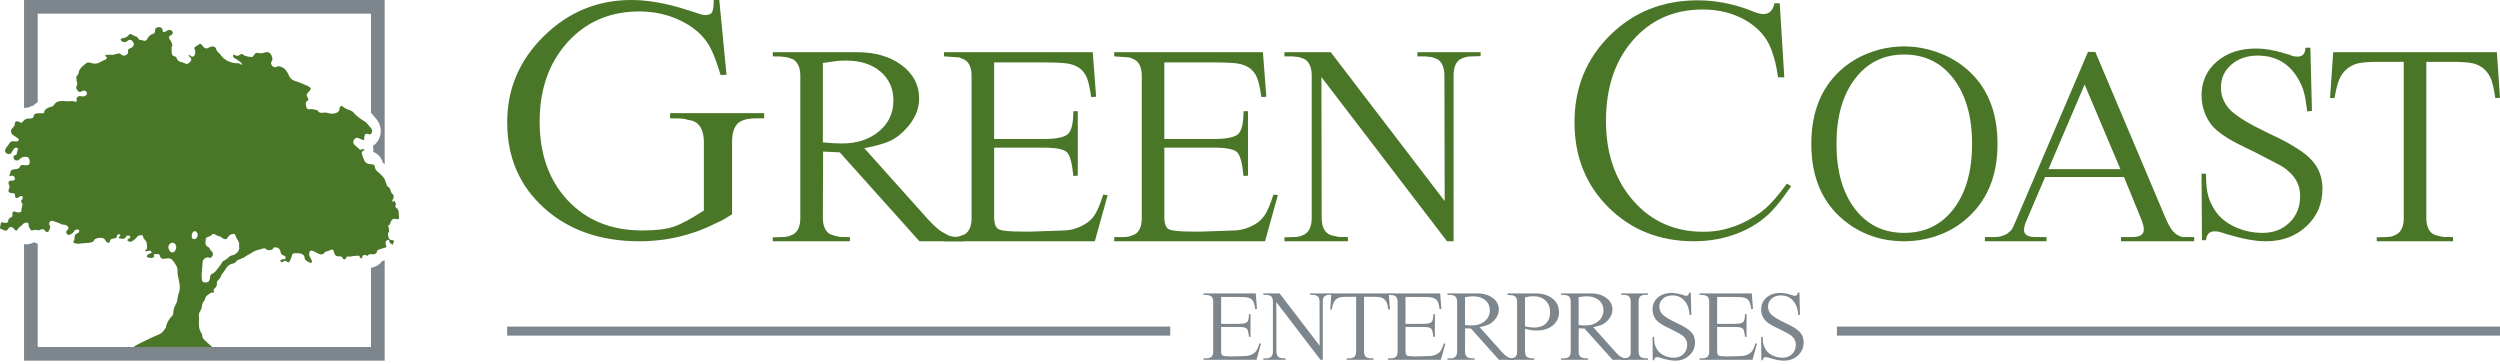 <svg width="337" height="49" viewBox="0 0 337 49" fill="none" xmlns="http://www.w3.org/2000/svg">
<g clip-path="url(#clip0_304_274)">
<path d="M96.21 0H96.961L97.933 10.075L97.138 10.12C96.636 8.402 96.135 7.099 95.635 6.21C94.84 4.819 93.58 3.693 91.857 2.835C90.133 1.977 88.24 1.545 86.178 1.545C82.23 1.545 79.004 2.932 76.501 5.701C73.996 8.47 72.745 12.035 72.745 16.395C72.745 20.785 74.01 24.327 76.544 27.023C79.077 29.718 82.422 31.066 86.575 31.066C88.373 31.066 89.764 30.904 90.751 30.581C91.738 30.258 93.115 29.524 94.883 28.378V19.212C94.883 17.863 94.514 16.951 93.779 16.482C93.454 16.305 93.13 16.202 92.807 16.172C92.542 16.085 92.283 16.027 92.033 15.997C91.782 15.968 91.216 15.953 90.332 15.953V15.246H103.015V15.953H101.91C100.731 15.953 99.899 16.196 99.413 16.684C98.927 17.171 98.683 18.005 98.683 19.188V28.891C98.153 29.217 97.763 29.452 97.513 29.6C97.262 29.748 97.019 29.866 96.784 29.955C93.454 31.669 89.934 32.524 86.222 32.524C80.948 32.524 76.655 31.03 73.341 28.039C70.026 25.049 68.37 21.197 68.37 16.483C68.37 11.976 70.019 8.102 73.318 4.861C76.618 1.622 80.551 0 85.117 0C87.356 0 89.846 0.442 92.586 1.325C93.292 1.562 93.749 1.709 93.956 1.767C94.486 1.943 94.854 2.033 95.061 2.033C95.532 2.033 95.841 1.907 95.989 1.657C96.135 1.407 96.21 0.855 96.21 0Z" fill="#4A7628"/>
<path d="M104.171 7.6V7.035H115.519C117.971 7.035 119.979 7.618 121.547 8.785C123.114 9.952 123.898 11.454 123.898 13.292C123.898 14.707 123.331 16.039 122.2 17.287C121.493 18.066 120.762 18.631 120.007 18.985C119.253 19.338 118.085 19.669 116.506 19.975L125.125 29.597C125.621 30.138 126.051 30.554 126.417 30.847C126.783 31.142 127.203 31.405 127.675 31.641C127.888 31.759 128.124 31.84 128.384 31.887C128.643 31.935 128.986 31.959 129.411 31.959H129.978V32.523H123.943L113.199 20.539L110.958 20.433L110.922 29.342C110.922 30.401 111.226 31.133 111.833 31.533C112.16 31.675 112.452 31.775 112.708 31.834C112.965 31.893 113.152 31.928 113.269 31.941C113.386 31.953 113.818 31.959 114.564 31.959V32.523H104.171V31.991L105.266 31.959C105.667 31.959 105.985 31.928 106.221 31.87C106.456 31.811 106.704 31.709 106.963 31.568C107.576 31.19 107.882 30.459 107.882 29.373V10.22C107.882 9.182 107.576 8.451 106.963 8.025L106.186 7.742C105.973 7.718 105.767 7.689 105.567 7.654C105.366 7.619 104.901 7.6 104.171 7.6ZM110.923 8.484V19.196C111.846 19.291 112.709 19.338 113.513 19.338C115.524 19.338 117.179 18.795 118.481 17.711C119.782 16.626 120.432 15.237 120.432 13.539C120.432 11.937 119.85 10.641 118.687 9.651C117.524 8.66 115.981 8.167 114.057 8.167C113.606 8.167 113.255 8.179 113.006 8.202C112.757 8.225 112.062 8.32 110.923 8.484Z" fill="#4A7628"/>
<path d="M127.255 32.524V31.96H128.373C128.756 31.96 129.057 31.929 129.273 31.871C129.489 31.811 129.754 31.711 130.066 31.569C130.666 31.192 130.967 30.459 130.967 29.373V10.252C130.967 9.168 130.661 8.437 130.049 8.06L129.306 7.742L127.256 7.6V7.035H147.301L147.761 13.045L147.087 13.08C146.921 11.877 146.727 11.005 146.502 10.464C146.277 9.922 145.941 9.49 145.492 9.173C145.042 8.855 144.487 8.648 143.826 8.554C143.164 8.46 142.054 8.413 140.494 8.413H134.008V18.736H140.633C142.347 18.736 143.452 18.518 143.945 18.082C144.438 17.645 144.685 16.614 144.685 14.988H145.286V23.684L144.687 23.72C144.522 21.976 144.228 20.904 143.806 20.503C143.382 20.103 142.313 19.903 140.599 19.903H134.009V29.208C134.009 30.124 134.208 30.689 134.608 30.899C135.008 31.112 136.054 31.216 137.747 31.216H139.088L143.144 31.075C143.732 31.075 144.272 31.005 144.766 30.863C145.259 30.722 145.731 30.521 146.177 30.262C146.764 29.932 147.234 29.489 147.588 28.936C147.94 28.383 148.317 27.482 148.717 26.232L149.316 26.302L147.583 32.524H127.255Z" fill="#4A7628"/>
<path d="M150.199 32.524V31.96H151.316C151.701 31.96 152 31.929 152.217 31.871C152.434 31.811 152.698 31.711 153.01 31.569C153.611 31.192 153.91 30.459 153.91 29.373V10.252C153.91 9.168 153.604 8.437 152.992 8.06L152.249 7.742L150.198 7.6V7.035H170.243L170.703 13.045L170.029 13.08C169.864 11.877 169.669 11.005 169.444 10.464C169.221 9.922 168.883 9.49 168.435 9.173C167.987 8.855 167.431 8.648 166.769 8.554C166.107 8.46 164.997 8.413 163.437 8.413H156.951V18.736H163.575C165.29 18.736 166.395 18.518 166.888 18.082C167.381 17.645 167.628 16.614 167.628 14.988H168.229V23.684L167.629 23.72C167.465 21.976 167.171 20.904 166.748 20.503C166.325 20.103 165.256 19.903 163.542 19.903H156.952V29.208C156.952 30.124 157.152 30.689 157.551 30.899C157.951 31.112 158.997 31.216 160.69 31.216H162.03L166.087 31.075C166.674 31.075 167.216 31.005 167.708 30.863C168.203 30.722 168.673 30.521 169.12 30.262C169.708 29.932 170.178 29.489 170.53 28.936C170.882 28.383 171.259 27.482 171.659 26.232L172.258 26.302L170.527 32.524H150.199Z" fill="#4A7628"/>
<path d="M173.143 32.523V31.991L174.238 31.959C174.637 31.959 174.946 31.928 175.156 31.87C175.369 31.81 175.617 31.709 175.9 31.567C176.512 31.166 176.819 30.434 176.819 29.371V10.188C176.819 9.124 176.512 8.392 175.9 7.99L175.156 7.707L174.238 7.6H173.143V7.035H179.385L194.743 27.107L194.707 10.189C194.707 9.125 194.401 8.393 193.788 7.991L193.047 7.707L192.127 7.601H191.066V7.036H199.586V7.567L198.491 7.601C198.089 7.601 197.783 7.63 197.572 7.689C197.36 7.748 197.112 7.85 196.83 7.991C196.24 8.369 195.945 9.1 195.945 10.185V32.524H195.061L178.127 10.392L178.162 29.342C178.162 30.401 178.456 31.133 179.046 31.533C179.329 31.675 179.564 31.758 179.753 31.781C180.107 31.875 180.337 31.928 180.443 31.941C180.549 31.953 180.967 31.959 181.697 31.959V32.523H173.143Z" fill="#4A7628"/>
<path d="M239.201 0.441H239.907L240.525 10.428H239.685C239.568 9.633 239.443 8.962 239.31 8.417C239.179 7.873 238.994 7.275 238.759 6.627C238.139 5.008 236.99 3.711 235.311 2.739C233.633 1.767 231.703 1.281 229.522 1.281C225.663 1.281 222.526 2.666 220.11 5.434C217.693 8.204 216.486 11.828 216.486 16.306C216.486 20.665 217.709 24.245 220.154 27.044C222.598 29.843 225.751 31.241 229.61 31.241C230.582 31.241 231.503 31.14 232.371 30.933C233.24 30.726 234.088 30.433 234.913 30.049C236.18 29.431 237.203 28.782 237.984 28.104C238.764 27.426 239.729 26.308 240.877 24.746L241.453 25.1C240.658 26.248 239.98 27.147 239.419 27.796C238.181 29.297 236.592 30.461 234.646 31.286C232.702 32.111 230.597 32.522 228.327 32.522C223.732 32.522 219.902 31.006 216.838 27.971C213.774 24.938 212.242 21.107 212.242 16.482C212.242 11.828 213.833 7.924 217.015 4.771C220.196 1.62 224.144 0.043 228.859 0.043C231.156 0.043 233.454 0.471 235.751 1.324C236.636 1.707 237.283 1.899 237.696 1.899C238.493 1.9 238.994 1.414 239.201 0.441Z" fill="#4A7628"/>
<path d="M244.164 19.407C244.164 14.953 245.614 11.523 248.513 9.119C249.622 8.201 250.888 7.492 252.314 6.999C253.74 6.503 255.194 6.256 256.679 6.256C258.141 6.256 259.592 6.503 261.029 6.999C262.465 7.492 263.75 8.201 264.881 9.119C267.803 11.499 269.265 14.93 269.265 19.407C269.265 23.814 267.803 27.231 264.881 29.659C263.796 30.578 262.542 31.286 261.116 31.78C259.691 32.274 258.211 32.522 256.679 32.522C253.545 32.522 250.822 31.567 248.513 29.659C245.614 27.254 244.164 23.839 244.164 19.407ZM256.679 7.351C253.923 7.351 251.713 8.441 250.052 10.621C248.39 12.802 247.558 15.73 247.558 19.407C247.558 23.06 248.383 25.97 250.034 28.139C251.683 30.307 253.899 31.391 256.679 31.391C259.484 31.391 261.711 30.306 263.361 28.139C265.011 25.97 265.834 23.06 265.834 19.407C265.834 15.73 265.005 12.802 263.344 10.621C261.681 8.441 259.461 7.351 256.679 7.351Z" fill="#4A7628"/>
<path d="M267.568 32.524V31.959H268.629H268.807C269.371 31.959 269.843 31.864 270.22 31.675C270.314 31.629 270.402 31.587 270.486 31.552C270.568 31.517 270.679 31.427 270.821 31.287C271.009 31.169 271.175 30.981 271.316 30.721L271.811 29.589L281.461 7H282.451L291.997 29.589C292.185 29.973 292.316 30.236 292.385 30.378C292.622 30.809 292.846 31.121 293.057 31.312C293.175 31.456 293.37 31.599 293.641 31.743C293.911 31.887 294.14 31.959 294.33 31.959H294.931H295.779V32.524H285.914V31.959H287.152H287.401C288.461 31.959 288.99 31.616 288.99 30.931C288.99 30.623 288.879 30.173 288.653 29.583L286.315 23.863H275.678L273.232 29.593C272.967 30.158 272.835 30.629 272.835 31.004C272.835 31.64 273.366 31.959 274.426 31.959H274.673H275.875V32.524H267.568ZM281.007 11.392L276.132 22.801H285.829L281.007 11.392Z" fill="#4A7628"/>
<path d="M296.767 23.403L297.371 23.438C297.371 24.734 297.471 25.729 297.672 26.425C297.87 27.121 298.195 27.799 298.642 28.458C299.255 29.354 300.139 30.067 301.293 30.596C302.449 31.127 303.686 31.392 305.005 31.392C306.466 31.392 307.674 30.927 308.63 29.996C309.585 29.066 310.061 27.869 310.061 26.408C310.061 25.229 309.638 24.215 308.788 23.367C308.458 23.038 308.134 22.766 307.816 22.554C307.497 22.343 306.821 21.977 305.785 21.459L304.157 20.61L302.566 19.833C300.963 19.079 299.761 18.36 298.958 17.676C298.254 17.111 297.71 16.403 297.336 15.554C296.956 14.706 296.767 13.811 296.767 12.867C296.767 11.006 297.452 9.486 298.819 8.307C300.186 7.129 301.955 6.54 304.121 6.54C305.275 6.54 306.538 6.753 307.904 7.176C308.234 7.27 308.464 7.337 308.592 7.371C308.723 7.406 308.812 7.448 308.858 7.493C309.163 7.588 309.435 7.635 309.673 7.635C310.401 7.635 310.767 7.236 310.767 6.434H311.438L311.651 14.954L311.015 15.024C310.873 13.846 310.719 12.962 310.555 12.373C310.39 11.784 310.117 11.171 309.742 10.535C308.517 8.507 306.713 7.493 304.333 7.493C302.919 7.493 301.74 7.895 300.798 8.697C299.854 9.498 299.383 10.535 299.383 11.808C299.383 12.988 299.831 14.024 300.726 14.919C301.197 15.343 301.804 15.785 302.547 16.244C303.29 16.705 304.368 17.276 305.783 17.959C306.889 18.478 307.649 18.849 308.063 19.073C308.475 19.297 308.904 19.551 309.353 19.834C310.649 20.588 311.593 21.413 312.181 22.307C312.77 23.203 313.066 24.252 313.066 25.454C313.066 27.482 312.342 29.167 310.898 30.508C309.455 31.852 307.631 32.523 305.43 32.523C304.719 32.523 303.92 32.442 303.031 32.276C302.144 32.112 301.191 31.876 300.173 31.568C299.698 31.404 299.356 31.298 299.144 31.252C298.93 31.205 298.729 31.18 298.54 31.18C297.829 31.18 297.439 31.581 297.369 32.383H296.825L296.767 23.403Z" fill="#4A7628"/>
<path d="M314.092 13.22L314.515 7.035H336.577L337 13.186L336.363 13.22C336.198 12.076 336.015 11.238 335.815 10.712C335.614 10.184 335.308 9.729 334.897 9.343C334.483 8.957 333.982 8.693 333.394 8.553C332.804 8.413 331.862 8.341 330.566 8.341H327.067V29.342C327.067 30.401 327.359 31.133 327.949 31.533C328.232 31.675 328.467 31.758 328.658 31.781C329.01 31.875 329.248 31.928 329.364 31.941C329.481 31.953 329.918 31.959 330.672 31.959V32.523H320.385V31.991L321.479 31.959C321.88 31.959 322.187 31.928 322.399 31.87C322.612 31.811 322.847 31.709 323.106 31.568C323.72 31.19 324.025 30.459 324.025 29.373V8.341H320.536C319.387 8.341 318.531 8.401 317.967 8.518C317.403 8.635 316.892 8.875 316.433 9.238C315.975 9.601 315.624 10.056 315.376 10.605C315.131 11.156 314.901 12.027 314.69 13.22L314.092 13.22Z" fill="#4A7628"/>
<path d="M162.236 48.502V48.304H162.629C162.764 48.304 162.868 48.293 162.946 48.272C163.022 48.252 163.115 48.217 163.224 48.166C163.436 48.034 163.541 47.776 163.541 47.395V40.677C163.541 40.296 163.433 40.039 163.217 39.906L162.956 39.796L162.236 39.745V39.547H169.279L169.44 41.658L169.204 41.67C169.145 41.248 169.077 40.941 168.998 40.752C168.919 40.561 168.801 40.41 168.643 40.298C168.486 40.185 168.291 40.113 168.058 40.081C167.825 40.047 167.436 40.031 166.888 40.031H164.609V43.658H166.936C167.538 43.658 167.927 43.581 168.099 43.428C168.272 43.274 168.36 42.913 168.36 42.341H168.57V45.397L168.36 45.408C168.302 44.796 168.198 44.419 168.051 44.278C167.903 44.136 167.526 44.067 166.923 44.067H164.609V47.335C164.609 47.658 164.678 47.856 164.819 47.929C164.96 48.005 165.328 48.042 165.923 48.042H166.393L167.819 47.993C168.025 47.993 168.215 47.967 168.388 47.917C168.562 47.868 168.728 47.797 168.884 47.705C169.091 47.59 169.256 47.435 169.38 47.24C169.503 47.045 169.636 46.73 169.776 46.289L169.987 46.316L169.379 48.501H162.236V48.502Z" fill="#7D868C"/>
<path d="M170.297 48.502V48.315L170.683 48.304C170.823 48.304 170.931 48.293 171.006 48.272C171.081 48.252 171.167 48.217 171.266 48.166C171.481 48.025 171.589 47.767 171.589 47.394V40.655C171.589 40.28 171.482 40.024 171.266 39.882L171.006 39.783L170.683 39.745H170.297V39.547H172.491L177.886 46.599L177.875 40.655C177.875 40.283 177.767 40.024 177.551 39.882L177.291 39.783L176.968 39.745H176.595V39.547H179.589V39.734L179.203 39.745C179.063 39.745 178.956 39.756 178.881 39.777C178.806 39.797 178.719 39.833 178.62 39.882C178.412 40.014 178.31 40.273 178.31 40.654V48.502H177.999L172.048 40.727L172.061 47.384C172.061 47.756 172.164 48.013 172.371 48.155C172.471 48.203 172.553 48.233 172.619 48.241C172.743 48.275 172.825 48.293 172.862 48.297C172.898 48.302 173.046 48.304 173.303 48.304V48.502H170.297Z" fill="#7D868C"/>
<path d="M179.315 41.721L179.463 39.547H187.215L187.363 41.709L187.14 41.721C187.083 41.317 187.017 41.024 186.948 40.839C186.877 40.653 186.77 40.494 186.625 40.357C186.479 40.222 186.303 40.13 186.097 40.08C185.889 40.03 185.558 40.006 185.102 40.006H183.872V47.384C183.872 47.755 183.976 48.013 184.183 48.154C184.283 48.203 184.366 48.232 184.432 48.24C184.556 48.275 184.639 48.292 184.68 48.297C184.721 48.301 184.875 48.303 185.141 48.303V48.502H181.526V48.315L181.91 48.303C182.052 48.303 182.159 48.292 182.234 48.271C182.309 48.252 182.392 48.217 182.482 48.165C182.697 48.033 182.806 47.776 182.806 47.395V40.007H181.58C181.176 40.007 180.874 40.027 180.677 40.068C180.479 40.109 180.299 40.193 180.138 40.32C179.977 40.448 179.853 40.608 179.766 40.801C179.68 40.995 179.599 41.301 179.525 41.721H179.315Z" fill="#7D868C"/>
<path d="M187.09 48.502V48.304H187.483C187.618 48.304 187.723 48.293 187.799 48.272C187.876 48.252 187.968 48.217 188.078 48.166C188.289 48.034 188.395 47.776 188.395 47.395V40.677C188.395 40.296 188.287 40.039 188.072 39.906L187.811 39.796L187.091 39.745V39.547H194.133L194.294 41.658L194.058 41.67C194 41.248 193.931 40.941 193.852 40.752C193.774 40.561 193.655 40.41 193.498 40.298C193.339 40.185 193.146 40.113 192.912 40.081C192.679 40.047 192.29 40.031 191.741 40.031H189.463V43.658H191.79C192.393 43.658 192.78 43.581 192.953 43.428C193.127 43.274 193.214 42.913 193.214 42.341H193.425V45.397L193.214 45.408C193.157 44.796 193.054 44.419 192.905 44.278C192.756 44.136 192.38 44.067 191.778 44.067H189.463V47.335C189.463 47.658 189.533 47.856 189.673 47.929C189.814 48.005 190.182 48.042 190.776 48.042H191.247L192.673 47.993C192.88 47.993 193.068 47.967 193.242 47.917C193.417 47.868 193.581 47.797 193.739 47.705C193.944 47.59 194.11 47.435 194.233 47.24C194.359 47.045 194.491 46.73 194.631 46.289L194.841 46.316L194.232 48.501H187.09V48.502Z" fill="#7D868C"/>
<path d="M195.114 39.745V39.547H199.101C199.963 39.547 200.669 39.752 201.219 40.162C201.771 40.571 202.044 41.099 202.044 41.746C202.044 42.243 201.846 42.71 201.449 43.149C201.2 43.424 200.943 43.622 200.678 43.746C200.415 43.87 200.003 43.987 199.448 44.094L202.476 47.475C202.651 47.665 202.802 47.812 202.93 47.915C203.058 48.017 203.205 48.111 203.372 48.193C203.447 48.233 203.53 48.263 203.622 48.279C203.713 48.296 203.833 48.304 203.983 48.304H204.181V48.502H202.061L198.286 44.292L197.498 44.255L197.486 47.385C197.486 47.757 197.592 48.014 197.806 48.156C197.921 48.204 198.023 48.241 198.113 48.26C198.203 48.281 198.268 48.294 198.31 48.298C198.351 48.302 198.502 48.304 198.765 48.304V48.502H195.113V48.316L195.499 48.304C195.64 48.304 195.752 48.294 195.834 48.272C195.916 48.254 196.003 48.218 196.094 48.166C196.31 48.034 196.417 47.776 196.417 47.396V40.665C196.417 40.3 196.31 40.044 196.094 39.894L195.821 39.795C195.746 39.787 195.674 39.776 195.604 39.764C195.534 39.752 195.371 39.745 195.114 39.745ZM197.487 40.055V43.82C197.811 43.854 198.114 43.869 198.397 43.869C199.103 43.869 199.686 43.678 200.142 43.297C200.599 42.918 200.829 42.427 200.829 41.831C200.829 41.268 200.624 40.814 200.214 40.466C199.806 40.117 199.264 39.943 198.587 39.943C198.429 39.943 198.306 39.949 198.219 39.956C198.13 39.964 197.887 39.998 197.487 40.055Z" fill="#7D868C"/>
<path d="M203.224 39.76V39.547H206.907C207.89 39.547 208.678 39.777 209.268 40.237C209.86 40.696 210.155 41.315 210.155 42.094C210.155 42.812 209.879 43.403 209.324 43.862C208.772 44.322 208.058 44.553 207.184 44.553C206.891 44.553 206.654 44.541 206.472 44.517C206.289 44.49 205.987 44.429 205.572 44.33V47.385C205.572 47.757 205.676 48.014 205.883 48.155C205.999 48.204 206.102 48.241 206.194 48.26C206.284 48.281 206.348 48.294 206.385 48.297C206.422 48.302 206.571 48.304 206.827 48.304V48.502H203.224V48.315L203.609 48.304C203.742 48.304 203.846 48.293 203.92 48.272C203.996 48.253 204.086 48.217 204.193 48.168C204.401 48.036 204.504 47.778 204.504 47.4V40.701C204.504 40.321 204.401 40.064 204.193 39.933L203.92 39.812L203.224 39.76ZM206.694 39.933C206.495 39.933 206.333 39.941 206.208 39.957C206.083 39.975 205.871 40.015 205.571 40.081V43.982C205.838 44.047 206.075 44.094 206.279 44.118C206.483 44.142 206.669 44.156 206.836 44.156C207.486 44.156 208.001 43.972 208.382 43.603C208.76 43.235 208.951 42.736 208.951 42.107C208.951 41.434 208.747 40.905 208.34 40.516C207.933 40.128 207.384 39.933 206.694 39.933Z" fill="#7D868C"/>
<path d="M210.43 39.745V39.547H214.416C215.277 39.547 215.982 39.752 216.533 40.162C217.084 40.571 217.359 41.099 217.359 41.746C217.359 42.243 217.161 42.71 216.763 43.149C216.515 43.424 216.257 43.622 215.991 43.746C215.727 43.87 215.317 43.987 214.762 44.094L217.791 47.475C217.964 47.665 218.116 47.812 218.244 47.915C218.372 48.017 218.52 48.111 218.686 48.193C218.762 48.233 218.845 48.263 218.936 48.279C219.027 48.296 219.146 48.304 219.295 48.304H219.495V48.502H217.374L213.6 44.292L212.813 44.255L212.8 47.385C212.8 47.757 212.906 48.014 213.12 48.156C213.235 48.204 213.337 48.241 213.428 48.26C213.518 48.281 213.584 48.294 213.624 48.298C213.665 48.302 213.818 48.304 214.08 48.304V48.502H210.429V48.316L210.813 48.304C210.955 48.304 211.064 48.294 211.148 48.272C211.231 48.254 211.318 48.218 211.409 48.166C211.623 48.034 211.732 47.776 211.732 47.396V40.665C211.732 40.3 211.623 40.044 211.409 39.894L211.136 39.795C211.061 39.787 210.988 39.776 210.917 39.764C210.85 39.752 210.685 39.745 210.43 39.745ZM212.8 40.055V43.82C213.125 43.854 213.428 43.869 213.71 43.869C214.418 43.869 215 43.678 215.457 43.297C215.914 42.918 216.143 42.427 216.143 41.831C216.143 41.268 215.937 40.814 215.529 40.466C215.119 40.117 214.577 39.943 213.902 39.943C213.744 39.943 213.62 39.949 213.532 39.956C213.444 39.964 213.201 39.998 212.8 40.055Z" fill="#7D868C"/>
<path d="M218.539 48.502V48.316L218.924 48.304C219.065 48.304 219.177 48.294 219.26 48.272C219.342 48.252 219.425 48.218 219.508 48.166L219.682 48.006C219.739 47.929 219.776 47.862 219.793 47.799C219.811 47.738 219.819 47.603 219.819 47.395V47.283V40.655C219.819 40.28 219.71 40.024 219.495 39.882L219.235 39.783L218.924 39.745H218.539V39.547H222.154V39.734L221.782 39.745C221.641 39.745 221.532 39.756 221.458 39.777C221.383 39.797 221.296 39.833 221.199 39.882C220.991 40.014 220.886 40.273 220.886 40.654V47.382C220.886 47.748 220.994 48.005 221.204 48.155C221.322 48.204 221.412 48.233 221.47 48.242C221.579 48.276 221.656 48.294 221.698 48.298C221.74 48.302 221.892 48.304 222.155 48.304V48.502H218.539Z" fill="#7D868C"/>
<path d="M222.763 45.409L222.975 45.422C222.975 45.878 223.009 46.228 223.079 46.471C223.15 46.716 223.265 46.954 223.421 47.185C223.636 47.5 223.948 47.751 224.354 47.938C224.759 48.124 225.193 48.218 225.657 48.218C226.172 48.218 226.594 48.054 226.931 47.726C227.266 47.4 227.433 46.979 227.433 46.466C227.433 46.053 227.284 45.695 226.988 45.397C226.871 45.281 226.758 45.186 226.645 45.113C226.533 45.038 226.295 44.909 225.931 44.727L225.36 44.429L224.802 44.156C224.237 43.891 223.815 43.637 223.533 43.397C223.285 43.199 223.094 42.95 222.964 42.652C222.83 42.353 222.763 42.039 222.763 41.709C222.763 41.054 223.002 40.52 223.484 40.105C223.963 39.693 224.585 39.485 225.348 39.485C225.753 39.485 226.195 39.559 226.676 39.708C226.791 39.743 226.872 39.764 226.919 39.777C226.963 39.79 226.995 39.804 227.011 39.821C227.118 39.853 227.214 39.871 227.296 39.871C227.554 39.871 227.681 39.729 227.681 39.447H227.918L227.993 42.441L227.77 42.466C227.72 42.052 227.665 41.741 227.607 41.535C227.55 41.327 227.455 41.113 227.322 40.889C226.891 40.176 226.258 39.821 225.421 39.821C224.924 39.821 224.51 39.962 224.179 40.242C223.849 40.524 223.682 40.888 223.682 41.335C223.682 41.749 223.84 42.114 224.155 42.427C224.319 42.577 224.533 42.732 224.795 42.894C225.054 43.055 225.434 43.256 225.93 43.495C226.32 43.678 226.588 43.809 226.732 43.888C226.877 43.966 227.026 44.056 227.186 44.155C227.64 44.42 227.972 44.709 228.179 45.024C228.385 45.339 228.49 45.708 228.49 46.13C228.49 46.842 228.235 47.433 227.728 47.905C227.221 48.378 226.581 48.615 225.808 48.615C225.556 48.615 225.276 48.585 224.963 48.526C224.652 48.469 224.318 48.386 223.959 48.278C223.793 48.221 223.673 48.183 223.597 48.165C223.522 48.15 223.452 48.141 223.386 48.141C223.136 48.141 222.999 48.282 222.974 48.564H222.783L222.763 45.409Z" fill="#7D868C"/>
<path d="M229.098 48.502V48.304H229.489C229.624 48.304 229.731 48.293 229.806 48.272C229.882 48.252 229.976 48.217 230.086 48.166C230.297 48.034 230.402 47.776 230.402 47.395V40.677C230.402 40.296 230.294 40.039 230.079 39.906L229.819 39.796L229.098 39.745V39.547H236.142L236.302 41.658L236.065 41.67C236.008 41.248 235.94 40.941 235.86 40.752C235.782 40.561 235.663 40.41 235.506 40.298C235.348 40.185 235.154 40.113 234.92 40.081C234.687 40.047 234.297 40.031 233.749 40.031H231.471V43.658H233.799C234.401 43.658 234.789 43.581 234.963 43.428C235.135 43.274 235.222 42.913 235.222 42.341H235.433V45.397L235.222 45.408C235.163 44.796 235.061 44.419 234.913 44.278C234.764 44.136 234.388 44.067 233.786 44.067H231.471V47.335C231.471 47.658 231.541 47.856 231.68 47.929C231.822 48.005 232.189 48.042 232.784 48.042H233.256L234.68 47.993C234.887 47.993 235.075 47.967 235.25 47.917C235.424 47.868 235.589 47.797 235.747 47.705C235.954 47.59 236.119 47.435 236.242 47.24C236.367 47.045 236.499 46.73 236.638 46.289L236.849 46.316L236.241 48.501H229.098V48.502Z" fill="#7D868C"/>
<path d="M237.406 45.409L237.619 45.422C237.619 45.878 237.653 46.228 237.724 46.471C237.794 46.716 237.906 46.954 238.066 47.185C238.281 47.5 238.591 47.751 238.998 47.938C239.403 48.124 239.838 48.218 240.302 48.218C240.814 48.218 241.239 48.054 241.575 47.726C241.909 47.4 242.078 46.979 242.078 46.466C242.078 46.053 241.928 45.695 241.631 45.397C241.514 45.281 241.4 45.186 241.288 45.113C241.177 45.038 240.938 44.909 240.575 44.727L240.003 44.429L239.445 44.156C238.881 43.891 238.457 43.637 238.177 43.397C237.93 43.199 237.737 42.95 237.606 42.652C237.473 42.353 237.406 42.039 237.406 41.709C237.406 41.054 237.648 40.52 238.128 40.105C238.607 39.693 239.228 39.485 239.991 39.485C240.397 39.485 240.84 39.559 241.32 39.708C241.437 39.743 241.515 39.764 241.561 39.777C241.606 39.79 241.638 39.804 241.655 39.821C241.762 39.853 241.858 39.871 241.941 39.871C242.197 39.871 242.326 39.729 242.326 39.447H242.562L242.636 42.441L242.413 42.466C242.363 42.052 242.311 41.741 242.251 41.535C242.193 41.327 242.098 41.113 241.965 40.889C241.535 40.176 240.902 39.821 240.065 39.821C239.569 39.821 239.154 39.962 238.823 40.242C238.492 40.524 238.327 40.888 238.327 41.335C238.327 41.749 238.483 42.114 238.798 42.427C238.965 42.577 239.176 42.732 239.438 42.894C239.699 43.055 240.077 43.256 240.574 43.495C240.963 43.678 241.231 43.809 241.376 43.888C241.521 43.966 241.672 44.056 241.829 44.155C242.285 44.42 242.616 44.709 242.823 45.024C243.028 45.339 243.133 45.708 243.133 46.13C243.133 46.842 242.878 47.433 242.372 47.905C241.865 48.38 241.223 48.616 240.45 48.616C240.201 48.616 239.921 48.586 239.609 48.527C239.297 48.47 238.96 48.387 238.604 48.279C238.437 48.222 238.317 48.184 238.242 48.166C238.167 48.151 238.097 48.142 238.03 48.142C237.781 48.142 237.643 48.283 237.618 48.565H237.427L237.406 45.409Z" fill="#7D868C"/>
<path d="M157.75 44.023H68.37V45.242H157.75V44.023Z" fill="#7D868C"/>
<path d="M337 44.023H247.619V45.242H337V44.023Z" fill="#7D868C"/>
<path fill-rule="evenodd" clip-rule="evenodd" d="M42.766 30.207C42.755 30.119 42.793 30.042 42.891 30.005C42.988 29.968 43.064 30.019 43.13 30.076C43.301 30.224 43.323 30.401 43.181 30.483C43.113 30.52 43.041 30.555 42.961 30.505C42.848 30.434 42.758 30.349 42.766 30.207Z" fill="#4A7628"/>
<path fill-rule="evenodd" clip-rule="evenodd" d="M42.51 29.079C42.51 29.23 42.401 29.387 42.294 29.371C42.146 29.351 42.124 29.246 42.121 29.137C42.117 28.997 42.204 28.879 42.31 28.875C42.403 28.872 42.51 28.979 42.51 29.079Z" fill="#4A7628"/>
<path fill-rule="evenodd" clip-rule="evenodd" d="M12.204 26.592C12.215 26.593 12.237 26.595 12.259 26.598C12.413 26.625 12.567 26.766 12.565 26.879C12.563 26.918 12.567 26.958 12.502 26.968C12.381 26.985 12.117 26.866 12.07 26.771C12.016 26.662 12.065 26.592 12.204 26.592Z" fill="#4A7628"/>
<path fill-rule="evenodd" clip-rule="evenodd" d="M53.17 27.024C53.204 27.163 53.262 27.286 53.339 27.403C53.39 27.482 53.364 27.557 53.333 27.634C53.264 27.811 53.282 27.962 53.485 28.079C53.654 28.178 53.712 28.339 53.721 28.497C53.737 28.764 53.761 29.03 53.791 29.297C53.815 29.527 53.686 29.602 53.421 29.528C53.097 29.438 52.918 29.495 52.754 29.754C52.67 29.887 52.605 30.026 52.587 30.176C52.58 30.242 52.555 30.289 52.473 30.309C52.341 30.341 52.331 30.419 52.349 30.521C52.388 30.731 52.455 30.939 52.446 31.153C52.444 31.198 52.458 31.248 52.418 31.283C52.23 31.45 52.305 31.644 52.33 31.833C52.337 31.886 52.367 31.937 52.377 31.991C52.419 32.221 52.553 32.343 52.851 32.365C53.126 32.386 53.18 32.516 53.032 32.716C52.991 32.772 52.99 32.828 52.977 32.886C52.965 32.933 52.949 32.995 52.881 32.998C52.822 33.002 52.802 32.942 52.79 32.901C52.773 32.836 52.788 32.768 52.656 32.827C52.57 32.866 52.561 32.771 52.546 32.727C52.513 32.632 52.493 32.534 52.474 32.435C52.454 32.331 52.379 32.323 52.28 32.347C52.096 32.39 51.995 32.498 51.984 32.661C51.971 32.836 51.985 33.011 52.068 33.174C52.124 33.285 52.08 33.324 51.953 33.366C51.646 33.468 51.325 33.536 51.026 33.656C50.887 33.712 50.833 33.809 50.808 33.92C50.746 34.201 50.509 34.312 50.185 34.275C49.989 34.252 49.748 34.235 49.602 34.421C49.54 34.499 49.463 34.534 49.382 34.429C49.303 34.325 49.181 34.365 49.075 34.377C48.972 34.391 48.889 34.43 48.873 34.537C48.864 34.604 48.829 34.67 48.8 34.734C48.775 34.792 48.724 34.82 48.648 34.811C48.575 34.803 48.529 34.768 48.51 34.71C48.495 34.667 48.482 34.623 48.475 34.58C48.458 34.474 48.363 34.448 48.267 34.466C48.051 34.504 47.83 34.475 47.613 34.509C47.524 34.524 47.45 34.557 47.364 34.575C47.222 34.602 47.084 34.595 46.943 34.575C46.803 34.556 46.721 34.604 46.674 34.716C46.633 34.817 46.611 34.946 46.45 34.956C46.286 34.967 46.206 34.854 46.164 34.745C46.092 34.557 45.901 34.545 45.737 34.561C45.397 34.593 45.177 34.443 45.07 34.164C45.027 34.056 45.011 33.941 44.979 33.831C44.926 33.653 44.779 33.588 44.597 33.683C44.419 33.777 44.233 33.846 44.029 33.884C43.905 33.907 43.821 33.974 43.749 34.056C43.492 34.348 43.324 34.364 42.948 34.207C42.666 34.089 42.436 33.905 42.144 33.805C41.882 33.716 41.734 33.837 41.699 34.02C41.656 34.242 41.667 34.456 41.789 34.658C41.892 34.827 41.977 35.001 42.048 35.179C42.086 35.274 42.053 35.347 41.972 35.407C41.888 35.47 41.803 35.43 41.728 35.39C41.577 35.304 41.426 35.217 41.276 35.129C41.091 35.019 41.058 34.85 41.051 34.681C41.046 34.516 40.953 34.41 40.801 34.31C40.452 34.082 40.056 34.126 39.662 34.145C39.478 34.155 39.391 34.249 39.361 34.389C39.304 34.658 39.208 34.918 39.079 35.167C39.07 35.185 39.062 35.203 39.05 35.221C38.908 35.414 38.833 35.417 38.646 35.238C38.525 35.122 38.371 35.113 38.246 35.227C38.2 35.27 38.145 35.292 38.09 35.318C37.976 35.373 37.893 35.354 37.833 35.252C37.77 35.147 37.777 35.063 37.91 35.004C38.017 34.954 38.131 34.941 38.254 34.943C38.34 34.945 38.461 34.944 38.47 34.855C38.48 34.745 38.54 34.617 38.416 34.518C38.39 34.498 38.359 34.476 38.326 34.469C37.904 34.385 37.822 34.096 37.773 33.802C37.717 33.464 37.252 33.239 36.891 33.388C36.849 33.405 36.834 33.434 36.825 33.47C36.79 33.605 36.677 33.646 36.526 33.687C36.224 33.769 35.984 33.724 35.781 33.521C35.709 33.448 35.597 33.448 35.516 33.478C35.035 33.653 34.484 33.708 34.069 33.99C33.722 34.225 33.323 34.392 32.989 34.635C32.797 34.776 32.561 34.844 32.334 34.931C32.115 35.013 31.916 35.11 31.796 35.299C31.715 35.428 31.568 35.497 31.401 35.53C30.877 35.627 30.599 35.946 30.375 36.318C30.264 36.504 30.138 36.685 29.998 36.855C29.912 36.958 29.83 37.063 29.802 37.184C29.744 37.429 29.566 37.614 29.385 37.795C29.28 37.899 29.213 38.008 29.23 38.146C29.266 38.434 29.194 38.682 28.921 38.884C28.798 38.976 28.784 39.115 28.829 39.26C28.885 39.438 28.873 39.449 28.656 39.44C28.486 39.432 28.358 39.479 28.249 39.584C28.18 39.652 28.099 39.711 28.011 39.763C27.82 39.878 27.71 40.038 27.663 40.231C27.626 40.383 27.558 40.523 27.445 40.65C27.248 40.872 27.247 41.142 27.199 41.4C27.168 41.563 27.124 41.724 27.027 41.866C26.854 42.119 26.755 42.389 26.809 42.678C26.867 42.992 26.789 43.302 26.806 43.613C26.829 44.033 26.839 44.452 27.114 44.833C27.235 45.002 27.255 45.21 27.295 45.406C27.317 45.518 27.367 45.617 27.442 45.705C27.628 45.922 28.406 46.592 28.621 46.791C28.621 46.791 18.403 46.816 18.069 46.791C17.743 46.767 20.191 45.621 20.41 45.525C20.778 45.365 21.14 45.199 21.507 45.039C21.685 44.961 21.834 44.861 21.944 44.719C22.086 44.538 22.239 44.361 22.353 44.163C22.402 44.078 22.38 43.987 22.406 43.902C22.546 43.431 22.788 43.003 23.157 42.628C23.27 42.513 23.347 42.379 23.352 42.235C23.366 41.771 23.492 41.335 23.743 40.92C23.906 40.65 23.911 40.345 23.959 40.052C23.993 39.844 24.054 39.646 24.129 39.447C24.232 39.175 24.242 38.9 24.23 38.612C24.209 38.093 24.047 37.596 23.971 37.085C23.941 36.885 23.925 36.68 23.934 36.478C23.945 36.21 23.874 35.967 23.717 35.737C23.609 35.578 23.519 35.409 23.405 35.252C23.119 34.856 22.863 34.746 22.308 34.858C22.143 34.892 21.981 34.925 21.812 34.841C21.672 34.768 21.595 34.676 21.576 34.545C21.55 34.347 21.498 34.287 21.272 34.258C21.132 34.241 20.987 34.242 20.846 34.251C20.745 34.258 20.679 34.301 20.746 34.403C20.825 34.524 20.782 34.642 20.645 34.715C20.421 34.834 19.956 34.768 19.791 34.597C19.733 34.536 19.756 34.481 19.816 34.44C19.962 34.337 20.064 34.188 20.277 34.152C20.37 34.136 20.478 34.078 20.427 33.971C20.385 33.883 20.336 33.789 20.179 33.796C20.022 33.804 19.878 33.848 19.729 33.875C19.657 33.889 19.596 33.876 19.559 33.823C19.532 33.782 19.565 33.741 19.606 33.722C19.798 33.63 19.817 33.498 19.819 33.321C19.823 33.111 19.798 32.907 19.76 32.703C19.734 32.561 19.646 32.446 19.538 32.336C19.413 32.211 19.305 32.076 19.289 31.901C19.277 31.764 19.199 31.688 19.011 31.704C18.759 31.725 18.552 31.792 18.428 31.991C18.281 32.227 18.012 32.368 17.779 32.534C17.619 32.647 17.355 32.593 17.223 32.456C17.154 32.384 17.14 32.316 17.241 32.252C17.326 32.198 17.407 32.141 17.493 32.087C17.604 32.017 17.596 31.939 17.526 31.854C17.381 31.683 17.072 31.707 16.99 31.918C16.9 32.15 16.714 32.191 16.471 32.184C16.412 32.181 16.351 32.185 16.295 32.173C16.193 32.152 16.061 32.152 16.008 32.071C15.947 31.977 16.101 31.942 16.139 31.87C16.183 31.786 16.288 31.714 16.176 31.618C16.084 31.538 15.909 31.561 15.825 31.668C15.783 31.723 15.739 31.781 15.752 31.849C15.777 31.992 15.678 32.049 15.541 32.097C15.398 32.148 15.248 32.174 15.1 32.209C14.937 32.246 14.853 32.335 14.824 32.469C14.812 32.523 14.804 32.579 14.778 32.628C14.71 32.757 14.597 32.777 14.467 32.687C14.351 32.607 14.249 32.516 14.201 32.393C14.126 32.2 13.951 32.104 13.73 32.071C13.415 32.025 13.118 32.089 12.842 32.221C12.767 32.257 12.715 32.314 12.69 32.382C12.622 32.566 12.449 32.642 12.249 32.689C12.036 32.739 11.819 32.759 11.599 32.761C11.291 32.764 10.991 32.823 10.687 32.85C10.432 32.872 10.184 32.827 9.945 32.745C9.88 32.722 9.854 32.689 9.891 32.629C10.021 32.427 10.037 32.203 10.055 31.982C10.074 31.75 10.109 31.539 10.427 31.451C10.539 31.419 10.617 31.34 10.667 31.241C10.752 31.07 10.617 30.91 10.396 30.933C10.203 30.953 10.048 31.033 9.97 31.19C9.853 31.428 9.614 31.557 9.354 31.658C9.207 31.716 9.109 31.617 9.025 31.533C8.9 31.41 8.878 31.252 8.971 31.134C9.042 31.042 9.122 30.956 9.188 30.863C9.252 30.773 9.244 30.695 9.193 30.61C9.05 30.368 8.796 30.284 8.495 30.274C8.422 30.271 8.351 30.263 8.291 30.23C7.97 30.058 7.606 29.959 7.263 29.83C7.104 29.77 6.934 29.72 6.794 29.823C6.658 29.924 6.612 30.074 6.623 30.23C6.624 30.249 6.624 30.274 6.637 30.287C6.912 30.59 6.696 30.875 6.565 31.145C6.469 31.342 6.248 31.328 6.096 31.144C5.99 31.014 5.899 30.861 5.659 30.902C5.59 30.914 5.517 30.93 5.459 30.961C5.283 31.059 5.103 31.055 4.916 31.005C4.727 30.954 4.553 31.024 4.377 31.059C4.258 31.082 4.185 31.053 4.125 30.971C3.957 30.744 3.834 30.509 3.85 30.231C3.859 30.064 3.788 30.012 3.588 30.007C3.373 30.002 3.197 30.085 3.089 30.223C2.961 30.386 2.777 30.489 2.618 30.619C2.526 30.694 2.455 30.776 2.412 30.878C2.401 30.905 2.383 30.932 2.363 30.956C2.227 31.131 2.153 31.148 1.98 30.946C1.881 30.832 1.8 30.714 1.645 30.649C1.443 30.564 1.316 30.59 1.19 30.746C1.12 30.831 1.057 30.921 0.982 31.005C0.901 31.093 0.792 31.108 0.664 31.075C0.458 31.022 0.291 30.905 0.09 30.842C0.01 30.817 -0.007 30.74 0.004 30.675C0.036 30.484 0.068 30.293 0.112 30.103C0.139 29.988 0.199 29.918 0.374 29.979C0.495 30.02 0.628 30.058 0.77 30.049C0.975 30.039 1.092 29.957 1.104 29.785C1.12 29.568 1.198 29.398 1.467 29.307C1.609 29.259 1.683 29.143 1.677 29.003C1.673 28.909 1.669 28.812 1.681 28.72C1.704 28.518 1.872 28.445 2.082 28.544C2.271 28.633 2.465 28.66 2.679 28.617C2.817 28.588 2.887 28.528 2.888 28.412C2.892 28.153 2.927 27.9 3.019 27.651C3.068 27.519 2.998 27.403 2.919 27.3C2.805 27.151 2.815 27.021 2.963 26.901C3.075 26.81 3.084 26.7 3.062 26.584C3.029 26.417 2.856 26.363 2.698 26.465C2.619 26.517 2.538 26.568 2.468 26.628C2.391 26.693 2.302 26.712 2.208 26.681C2.102 26.647 2.03 26.582 2.034 26.478C2.035 26.448 2.034 26.418 2.033 26.388C2.031 26.086 1.981 26.042 1.628 26.036C1.213 26.029 1.028 25.794 1.205 25.485C1.306 25.312 1.303 25.143 1.236 24.967C1.197 24.864 1.138 24.764 1.141 24.651C1.146 24.474 1.283 24.354 1.495 24.347C1.537 24.346 1.578 24.347 1.621 24.346C1.778 24.342 1.943 24.335 1.992 24.177C2.049 23.986 1.948 23.776 1.782 23.706C1.651 23.651 1.525 23.705 1.404 23.729C1.276 23.754 1.232 23.712 1.278 23.63C1.361 23.483 1.371 23.323 1.416 23.171C1.49 22.922 1.629 22.862 1.918 22.826C2.058 22.809 2.199 22.796 2.336 22.765C2.471 22.733 2.58 22.662 2.629 22.561C2.804 22.199 2.915 22.221 3.345 22.272C3.783 22.326 4.064 22.217 4.005 21.712C3.99 21.577 3.953 21.449 3.881 21.326C3.826 21.233 3.738 21.167 3.628 21.154C3.317 21.12 3.011 21.126 2.777 21.347C2.706 21.414 2.631 21.48 2.551 21.537C2.41 21.639 2.249 21.677 2.075 21.599C1.886 21.516 1.824 21.374 1.818 21.203C1.811 21.055 1.886 20.961 2.055 20.909C2.18 20.871 2.279 20.789 2.274 20.677C2.269 20.522 2.336 20.387 2.39 20.246C2.437 20.124 2.45 20.005 2.31 19.925C2.203 19.864 1.954 19.941 1.879 20.062C1.792 20.202 1.682 20.332 1.616 20.482C1.507 20.733 1.31 20.817 1.038 20.742C0.789 20.672 0.622 20.434 0.689 20.219C0.739 20.062 0.805 19.908 0.938 19.78C1.099 19.625 1.182 19.43 1.31 19.256C1.451 19.067 1.589 19.014 1.859 19.048C1.986 19.064 2.12 19.05 2.25 19.06C2.411 19.073 2.477 18.981 2.519 18.884C2.561 18.787 2.51 18.701 2.411 18.636C2.2 18.499 1.989 18.364 1.784 18.222C1.425 17.973 1.381 17.523 1.701 17.241C1.894 17.071 2.009 16.895 2.002 16.649C1.997 16.386 2.294 16.266 2.55 16.415C2.87 16.603 2.912 16.603 3.15 16.317C3.331 16.098 3.563 15.963 3.894 15.983C4.014 15.991 4.13 15.97 4.246 15.952C4.372 15.932 4.465 15.879 4.5 15.769C4.511 15.735 4.532 15.704 4.539 15.67C4.6 15.38 4.72 15.284 5.205 15.266C5.389 15.26 5.574 15.264 5.758 15.266C5.885 15.268 5.951 15.232 5.958 15.112C5.971 14.921 6.079 14.764 6.273 14.654C6.485 14.533 6.692 14.41 6.956 14.383C7.076 14.371 7.147 14.294 7.211 14.213C7.302 14.096 7.399 13.984 7.501 13.874C7.692 13.668 7.976 13.641 8.253 13.627C8.495 13.617 8.738 13.612 8.982 13.649C9.106 13.667 9.239 13.653 9.371 13.637C9.6 13.607 9.826 13.613 10.052 13.687C10.28 13.761 10.343 13.716 10.342 13.516C10.341 13.385 10.295 13.254 10.404 13.129C10.543 12.973 10.679 12.919 10.906 12.965C11.143 13.011 11.37 13.032 11.569 12.864C11.697 12.755 11.757 12.638 11.708 12.49C11.653 12.327 11.529 12.23 11.321 12.209C11.213 12.198 11.137 12.246 11.06 12.289C10.672 12.503 10.523 12.323 10.374 12.084C10.265 11.908 10.248 11.731 10.343 11.541C10.434 11.357 10.444 11.16 10.354 10.974C10.26 10.779 10.36 10.568 10.268 10.374C10.26 10.356 10.291 10.318 10.313 10.297C10.503 10.104 10.61 9.897 10.646 9.639C10.683 9.366 10.907 9.141 11.123 8.939C11.276 8.797 11.427 8.651 11.613 8.532C11.809 8.408 12.016 8.394 12.216 8.469C12.763 8.674 13.241 8.571 13.691 8.281C13.834 8.19 13.996 8.133 14.154 8.065C14.254 8.024 14.34 7.969 14.377 7.867C14.418 7.749 14.399 7.665 14.267 7.604C14.215 7.581 14.161 7.549 14.179 7.488C14.195 7.43 14.253 7.42 14.313 7.406C14.524 7.361 14.741 7.373 14.95 7.389C15.228 7.412 15.478 7.354 15.721 7.266C15.994 7.166 16.108 7.17 16.323 7.342C16.479 7.466 16.655 7.551 16.863 7.472C17.102 7.382 17.299 7.231 17.255 6.99C17.209 6.736 17.294 6.591 17.584 6.491C17.796 6.419 17.973 6.285 18.029 6.075C18.089 5.845 17.909 5.506 17.659 5.399C17.521 5.339 17.395 5.371 17.278 5.443C17.24 5.466 17.209 5.498 17.176 5.526C16.933 5.74 16.554 5.719 16.331 5.48C16.208 5.347 16.265 5.201 16.466 5.172C16.858 5.116 17.185 4.991 17.39 4.682C17.475 4.555 17.628 4.551 17.766 4.646C17.913 4.747 18.068 4.836 18.251 4.887C18.426 4.938 18.56 5.032 18.635 5.178C18.7 5.303 18.79 5.389 18.978 5.395C19.11 5.399 19.24 5.453 19.371 5.486C19.544 5.529 19.68 5.5 19.783 5.362C19.85 5.272 19.887 5.173 19.945 5.081C20.082 4.865 20.271 4.685 20.548 4.598C20.831 4.509 20.928 4.357 20.906 4.107C20.881 3.839 21.102 3.66 21.408 3.652C21.705 3.647 21.896 3.796 21.917 4.046C21.942 4.35 22.052 4.393 22.367 4.222C22.505 4.147 22.629 4.052 22.807 4.038C23.031 4.021 23.177 4.104 23.268 4.313C23.338 4.475 23.288 4.619 23.099 4.707C22.689 4.9 22.719 5.139 22.927 5.385C23.107 5.598 23.182 5.84 23.232 6.091C23.24 6.135 23.253 6.193 23.214 6.221C23.113 6.296 23.123 6.391 23.132 6.482C23.158 6.759 23.107 7.035 23.186 7.309C23.23 7.46 23.338 7.553 23.511 7.592C23.674 7.63 23.779 7.705 23.819 7.849C23.901 8.144 24.123 8.32 24.482 8.377C24.666 8.406 24.819 8.495 24.981 8.567C25.143 8.638 25.291 8.624 25.424 8.522C25.573 8.408 25.713 8.287 25.766 8.115C25.811 7.967 25.762 7.842 25.64 7.735C25.57 7.674 25.486 7.623 25.448 7.541C25.428 7.499 25.413 7.443 25.457 7.415C25.515 7.378 25.552 7.435 25.587 7.464C25.693 7.55 25.783 7.643 25.962 7.63C26.086 7.621 26.159 7.584 26.209 7.494C26.365 7.205 26.362 6.912 26.229 6.624C26.16 6.479 26.218 6.377 26.338 6.301C26.515 6.19 26.69 6.082 26.852 5.957C26.97 5.868 27.062 5.9 27.146 5.997C27.258 6.125 27.372 6.251 27.484 6.38C27.617 6.533 27.838 6.575 28.034 6.473C28.169 6.402 28.308 6.336 28.459 6.289C28.75 6.197 29.04 6.312 29.114 6.565C29.181 6.789 29.299 6.976 29.505 7.136C29.665 7.261 29.747 7.441 29.878 7.587C30.218 7.962 30.633 8.252 31.181 8.403C31.431 8.472 31.676 8.535 31.94 8.521C32.157 8.509 32.337 8.564 32.482 8.699C32.504 8.719 32.52 8.758 32.564 8.742C32.604 8.727 32.593 8.691 32.598 8.663C32.613 8.558 32.553 8.474 32.465 8.413C32.198 8.227 31.971 8.001 31.65 7.865C31.465 7.785 31.408 7.631 31.422 7.459C31.429 7.358 31.491 7.342 31.589 7.381C31.625 7.396 31.659 7.417 31.692 7.437C31.895 7.559 32.045 7.56 32.242 7.438C32.256 7.429 32.272 7.423 32.287 7.414C32.613 7.218 32.612 7.219 32.898 7.456C32.935 7.486 32.981 7.515 33.03 7.53C33.312 7.617 33.607 7.667 33.909 7.684C34.036 7.692 34.103 7.621 34.159 7.542C34.205 7.48 34.239 7.411 34.285 7.346C34.446 7.124 34.539 7.094 34.841 7.149C35.1 7.197 35.353 7.196 35.606 7.104C35.985 6.968 36.278 7.013 36.453 7.232C36.533 7.333 36.591 7.452 36.635 7.569C36.723 7.804 36.794 8.034 36.618 8.279C36.449 8.513 36.552 8.74 36.754 8.934C36.868 9.043 37.009 9.095 37.183 9.035C37.34 8.979 37.49 8.897 37.673 8.944C37.968 9.019 38.235 9.128 38.422 9.345C38.653 9.612 38.835 9.897 38.961 10.211C39.099 10.562 39.393 10.813 39.805 10.925C40.39 11.086 40.903 11.366 41.458 11.574C41.621 11.636 41.748 11.748 41.854 11.868C41.925 11.947 41.906 12.041 41.825 12.127C41.687 12.276 41.554 12.428 41.434 12.586C41.297 12.765 41.342 12.95 41.453 13.123C41.498 13.194 41.544 13.264 41.562 13.341C41.581 13.426 41.569 13.507 41.468 13.564C41.235 13.698 41.177 13.888 41.23 14.112C41.261 14.238 41.266 14.369 41.313 14.492C41.395 14.702 41.512 14.771 41.767 14.723C42.119 14.658 42.429 14.787 42.752 14.857C42.802 14.868 42.835 14.903 42.86 14.948C42.97 15.154 43.178 15.244 43.446 15.202C43.728 15.158 44.004 15.164 44.268 15.254C44.649 15.382 45.013 15.332 45.373 15.203C45.634 15.11 45.723 14.917 45.752 14.701C45.767 14.6 45.805 14.507 45.839 14.413C45.892 14.267 46.048 14.239 46.183 14.348C46.456 14.567 46.761 14.739 47.124 14.838C47.427 14.922 47.628 15.123 47.798 15.329C48.026 15.603 48.344 15.791 48.622 16.019C48.912 16.258 49.317 16.397 49.527 16.702C49.656 16.887 49.83 17.039 49.973 17.209C50.164 17.435 50.24 17.696 50.075 17.967C49.98 18.125 49.899 18.149 49.702 18.086C49.331 17.964 49.17 18.051 49.128 18.381C49.111 18.513 49.086 18.646 49.095 18.78C49.101 18.887 49.038 18.897 48.941 18.866C48.742 18.8 48.539 18.739 48.364 18.636C48.196 18.537 48.052 18.566 47.906 18.654C47.639 18.817 47.487 19.295 47.805 19.538C48.022 19.704 48.203 19.905 48.406 20.083C48.553 20.212 48.673 20.22 48.845 20.119C48.94 20.064 49.019 20.053 49.088 20.137C49.162 20.229 49.075 20.269 48.998 20.311C48.752 20.447 48.741 20.491 48.794 20.748C48.857 21.052 49.011 21.333 49.106 21.63C49.2 21.924 49.581 22.131 49.944 22.135C50.033 22.136 50.119 22.143 50.208 22.16C50.408 22.199 50.503 22.281 50.521 22.448C50.55 22.719 50.654 22.947 50.904 23.142C51.153 23.337 51.381 23.559 51.589 23.784C51.831 24.044 51.951 24.372 52.049 24.692C52.114 24.904 52.176 25.108 52.395 25.246C52.613 25.382 52.631 25.594 52.688 25.79C52.729 25.926 52.771 26.048 52.907 26.149C53.102 26.294 53.107 26.487 53.035 26.683C52.995 26.792 52.946 26.898 52.899 27.006C52.873 27.068 52.839 27.152 52.905 27.184C52.971 27.217 53.032 27.137 53.09 27.099C53.114 27.084 53.104 27.041 53.17 27.024ZM32.231 33.237C32.218 33.028 32.287 32.812 32.174 32.607C32.008 32.306 31.823 32.013 31.721 31.69C31.684 31.577 31.568 31.518 31.414 31.531C31.054 31.561 30.85 31.765 30.701 32.008C30.549 32.256 30.426 32.304 30.126 32.182C30.037 32.147 29.97 32.091 29.904 32.035C29.838 31.977 29.774 31.912 29.68 31.893C29.417 31.836 29.189 31.732 28.97 31.599C28.804 31.498 28.652 31.513 28.563 31.631C28.427 31.812 28.22 31.886 28 31.948C27.814 31.998 27.738 32.106 27.736 32.261C27.733 32.375 27.722 32.488 27.706 32.602C27.672 32.856 27.691 33.094 27.999 33.254C28.154 33.334 28.266 33.463 28.318 33.62C28.345 33.701 28.408 33.769 28.481 33.83C28.746 34.053 28.769 34.368 28.546 34.626C28.442 34.746 28.316 34.792 28.147 34.728C28.02 34.679 27.897 34.689 27.77 34.738C27.433 34.865 27.326 35.105 27.307 35.389C27.292 35.611 27.29 35.836 27.262 36.057C27.197 36.58 27.153 37.103 27.207 37.627C27.222 37.773 27.23 37.95 27.43 38.025C27.721 38.136 28.121 38.077 28.242 37.756C28.289 37.632 28.319 37.508 28.32 37.377C28.322 37.182 28.384 37.003 28.613 36.901C28.918 36.764 29.109 36.523 29.276 36.296C29.518 35.969 29.805 35.658 29.982 35.3C30.004 35.256 30.047 35.232 30.089 35.202C30.326 35.047 30.598 34.919 30.779 34.714C30.923 34.551 31.099 34.454 31.327 34.411C31.573 34.367 31.743 34.254 31.916 34.091C32.187 33.836 32.309 33.571 32.231 33.237ZM23.758 33.313C23.762 33.159 23.709 33.017 23.61 32.89C23.482 32.721 23.214 32.665 23.035 32.766C22.794 32.9 22.642 33.193 22.705 33.429C22.744 33.58 22.81 33.726 22.899 33.861C23.037 34.07 23.377 34.084 23.537 33.888C23.677 33.715 23.751 33.522 23.758 33.313ZM26.651 31.703C26.65 31.543 26.608 31.426 26.533 31.316C26.475 31.233 26.408 31.153 26.273 31.168C26.13 31.183 26.003 31.232 25.956 31.354C25.882 31.553 25.827 31.758 25.844 31.968C25.854 32.082 25.918 32.177 26.062 32.215C26.206 32.251 26.336 32.226 26.433 32.131C26.569 32 26.648 31.848 26.651 31.703Z" fill="#4A7628"/>
<path fill-rule="evenodd" clip-rule="evenodd" d="M3.695 14.508C3.729 14.508 3.763 14.509 3.798 14.51C4.029 14.37 4.276 14.269 4.536 14.208C4.679 14.042 4.861 13.892 5.083 13.766V1.843H50.013V15.214C50.153 15.347 50.292 15.497 50.417 15.685C50.435 15.705 50.47 15.741 50.503 15.777C50.584 15.867 50.665 15.956 50.74 16.05C51.425 16.896 51.524 17.985 50.999 18.891C50.783 19.265 50.518 19.51 50.254 19.669C50.329 19.93 50.349 20.205 50.31 20.476C50.97 20.735 51.434 21.255 51.605 21.922C51.689 21.999 51.773 22.08 51.856 22.163V0H3.24V14.559C3.389 14.527 3.541 14.508 3.695 14.508Z" fill="#7D868C"/>
<path fill-rule="evenodd" clip-rule="evenodd" d="M51.806 35.106C51.711 35.141 51.612 35.171 51.513 35.202C51.163 35.678 50.632 35.999 50.013 36.095V46.773H31.499H16.895H5.083V32.844C4.909 32.8 4.744 32.734 4.589 32.647C4.223 32.873 3.853 32.934 3.564 32.934C3.465 32.934 3.356 32.926 3.24 32.906V48.616H51.856V35.085C51.839 35.093 51.824 35.101 51.806 35.106Z" fill="#7D868C"/>
</g>
<defs>
<clipPath id="clip0_304_274">
<rect width="337" height="48.616" fill="white"/>
</clipPath>
</defs>
</svg>
